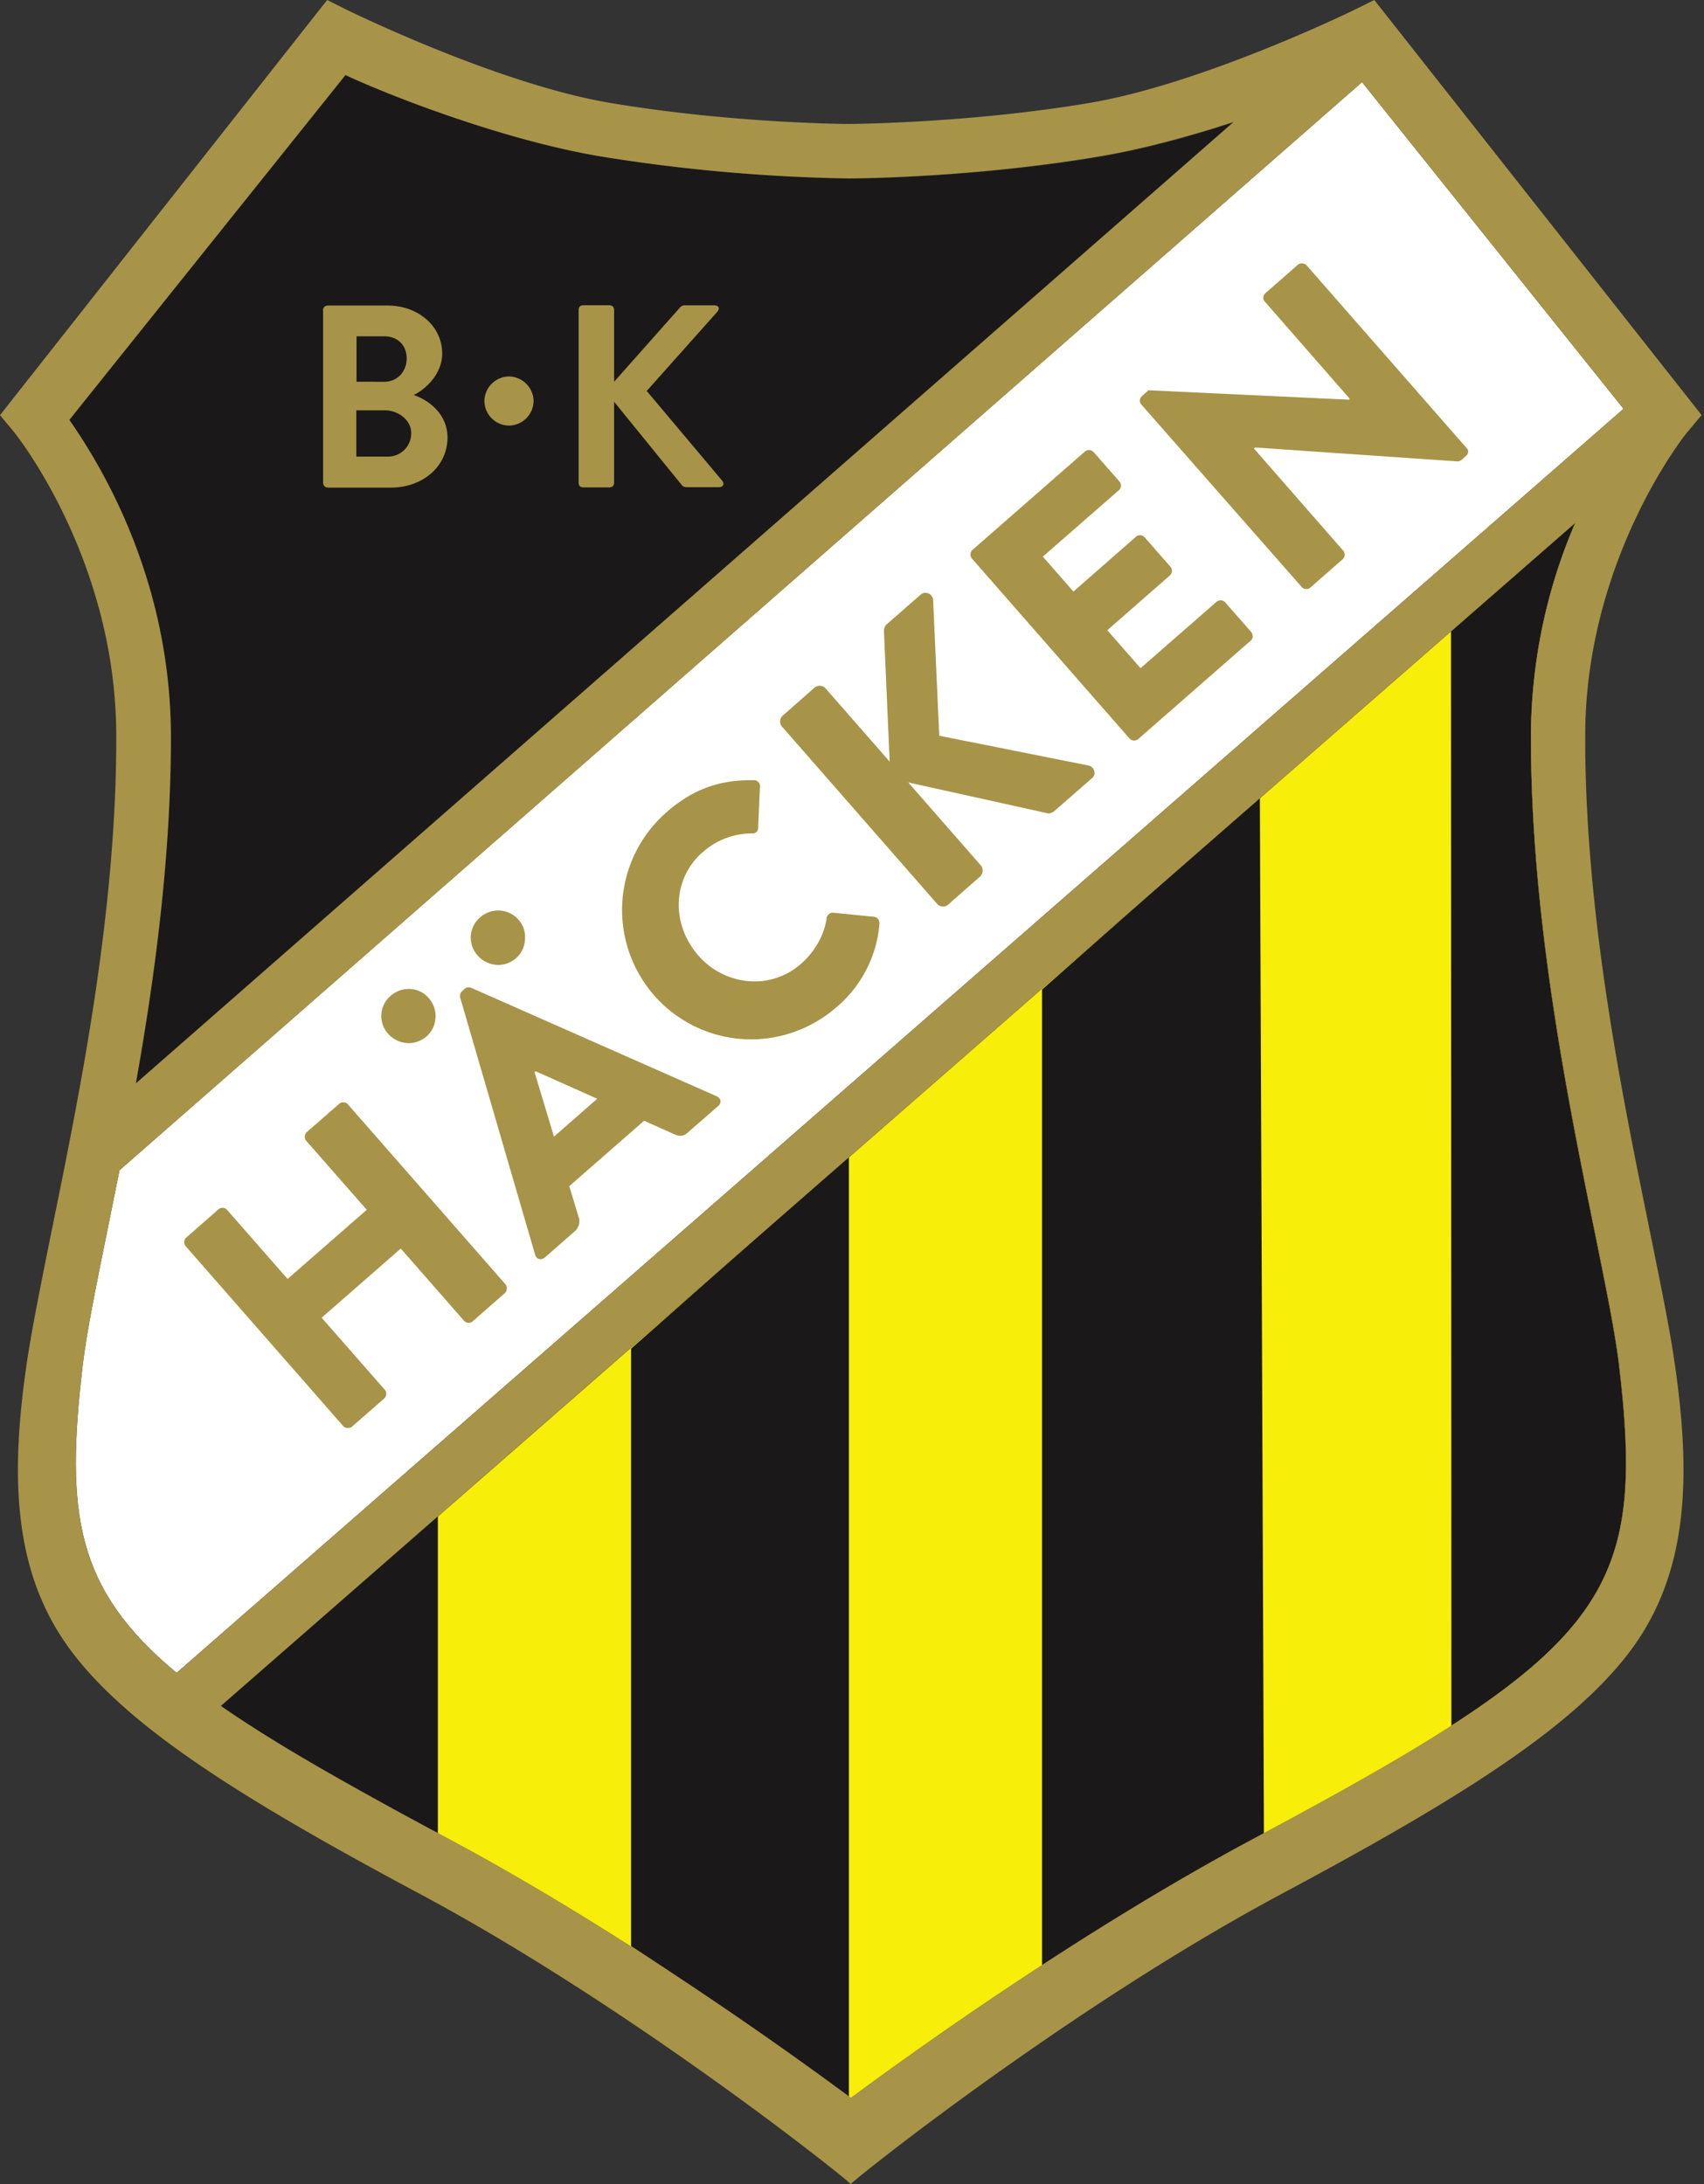 <svg xmlns="http://www.w3.org/2000/svg" width="390" height="500" fill="none"><rect width="100%" height="100%" fill="#333333" stroke="none"/><path fill="#fff" d="M18.95 312.38c.89-7.42 3.08-18.16 5.6-30.58l2.8-13.9L311.73 18.8l59.85 74.79L40.42 382.96c-23.15-19.23-25.48-36.5-21.47-70.58"/><path fill="#f7ee09" d="M287.32 420.74c-40.14 21.43-79.22 49.67-92.57 59.57-13.35-9.9-52.42-38.14-92.57-59.57-22.26-11.9-39.07-21.43-51.63-30.16L360.52 119.7a125 125 0 0 0-10.13 48.55c-.1 41.5 8.35 83.14 14.51 113.53 2.53 12.42 4.72 23.15 5.6 30.58 6.36 53.35-2.98 65.54-83.18 108.39"/><path fill="#1b1819" d="M289.28 419.88c-.93.28-1.21.56-1.73.84-17.13 9.15-34.03 19.56-49.06 29.22v-223.4l49.86-44.07zm-94.99-155.19V480.3a984 984 0 0 0-49.86-34.78V308.75zm-94.07 82.25v72.92c-20.68-11.48-37.76-20.77-49.95-29.27zm231.96 48.11-.09-250.5 28.43-24.83a125 125 0 0 0-10.13 48.55c-.1 41.5 8.36 83.14 14.52 113.53 2.52 12.42 4.71 23.15 5.6 30.57 4.9 41.04.51 57.66-38.33 82.68M31.14 248.06c4.34-24.41 8.02-52.1 7.98-79.78-.1-36.22-16.34-62.22-23.25-72.12l63.16-78.93c10.5 4.9 36.7 14.89 58.77 18.62 28.71 4.86 56.49 5.04 57.42 5.04 1.87 0 28.62-.23 56.86-5.04 9.99-1.68 20.63-4.67 30.43-7.84z"/><path fill="#a79448" d="m115.68 294-36.09-41.22q-.36-.42-1.07-.42-.51 0-.89.33l-7.42 6.49c-.56.51-.6 1.4-.14 1.96l13.87 15.82-18.12 15.83-13.86-15.83a1.4 1.4 0 0 0-1.03-.46q-.51.02-.89.32l-7.42 6.5c-.56.46-.6 1.4-.14 1.95l36.09 41.22c.46.51 1.44.56 1.96.14l7.42-6.49c.56-.51.6-1.4.14-1.96l-14.47-16.52 18.11-15.83 14.47 16.53c.47.56 1.4.65 1.96.14l7.42-6.5c.52-.55.56-1.44.1-2m11.11-33.79-4.44-14.75.23-.23 14.1 6.3zm38.09-8.22c-.05-.42-.37-.79-.84-1.02l-56.2-24.84q-.22-.08-.57-.09c-.32 0-.7.1-.93.33l-.6.56c-.38.32-.52.93-.43 1.4l17.18 58.96c.19.6.66.98 1.22.98q.48-.01.98-.38l6.86-6.02a3 3 0 0 0 .88-3.27l-2.14-7.05 17.13-14.98 6.68 2.99c.7.32 1.2.46 1.68.46.56 0 1.07-.23 1.68-.79l6.9-6.02c.42-.33.61-.8.52-1.22m35.2-42.11-9.39-.93h-.14c-.6 0-1.26.56-1.35 1.21-.51 3.83-2.7 7.7-5.79 10.41a16 16 0 0 1-10.69 4.11 17.2 17.2 0 0 1-12.88-5.93c-6.35-7.28-5.93-17.6.98-23.67.04-.04.09-.04.14-.09.18-.14.37-.33.56-.47.14-.14.32-.23.46-.37a17 17 0 0 1 10.13-3.36c.47.05.89-.14 1.17-.47.14-.18.19-.46.23-.7l.42-9.52q.06-.65-.37-1.07a1.3 1.3 0 0 0-1.03-.42h-.79c-7.47 0-13.44 2.28-19.23 7.37a29.7 29.7 0 0 0-2.8 41.88 29.5 29.5 0 0 0 22.17 10.08c7.19 0 14.14-2.62 19.65-7.43a28 28 0 0 0 9.76-19.13c.05-.7-.56-1.45-1.22-1.5m50.37-33.38a1.7 1.7 0 0 0-1.35-1.26l-34.13-6.81v-.14l-1.4-31a1.8 1.8 0 0 0-1.77-1.58q-.61 0-1.07.41l-7.85 6.87c-.32.28-.6 1.02-.56 1.5l1.31 29.87-14.66-16.76a1.84 1.84 0 0 0-2.52-.19l-7.28 6.4a1.8 1.8 0 0 0-.19 2.52l35.53 40.61c.32.37.84.6 1.35.6.42 0 .84-.13 1.17-.46l7.28-6.4a1.9 1.9 0 0 0 .19-2.56l-16.62-19 32.07 7.1h.1c.32 0 .93-.24 1.25-.52l8.6-7.52c.5-.37.74-1.02.55-1.68m35.9-31.84-5.93-6.77c-.47-.56-1.4-.6-1.96-.14l-17.41 15.22-7.61-8.69 14.33-12.55c.56-.51.6-1.4.14-1.96l-5.93-6.77a1.4 1.4 0 0 0-1.07-.47c-.33 0-.66.1-.89.33l-14.33 12.56-7-7.99 17.4-15.21q.42-.37.48-.94c0-.37-.1-.75-.33-1.03l-5.93-6.76a1.5 1.5 0 0 0-1.07-.47c-.33 0-.66.14-.9.33l-25.76 22.54c-.56.52-.6 1.4-.14 1.96l36.09 41.22c.46.56 1.4.61 1.96.14l25.76-22.54c.28-.24.47-.61.47-.98-.04-.42-.14-.8-.37-1.03m49.39-42.02-36.7-41.92c-.46-.51-1.44-.56-1.95-.14l-7.47 6.54c-.56.51-.66 1.35-.14 1.91l19.46 22.27-.28.19h-.1l-45.7-2.15-1.49 1.35c-.56.47-.65 1.36-.18 1.87l36.74 41.82c.23.28.6.47 1.07.47q.51 0 .89-.32l7.42-6.5c.56-.5.6-1.4.14-1.95l-20.45-23.4.28-.23h.1l46.26 3.18c.18 0 .79-.23.93-.37l.98-.9c.28-.22.47-.6.47-.97.04-.19-.05-.52-.28-.75M93.55 226.4c-1.54 0-2.99.56-4.15 1.58a6.06 6.06 0 0 0-.56 8.69 6.4 6.4 0 0 0 4.71 2.14c1.5 0 2.9-.56 4.02-1.5a6 6 0 0 0 2.1-4.29 6.2 6.2 0 0 0-1.54-4.52 5.9 5.9 0 0 0-4.58-2.1m25.11-15.86a6.2 6.2 0 0 0-4.62-2.1c-1.54 0-2.99.56-4.16 1.58a6.1 6.1 0 0 0-.56 8.73 6.4 6.4 0 0 0 4.72 2.15c1.5 0 2.9-.56 4.01-1.5a6 6 0 0 0 2.1-4.29 6 6 0 0 0-1.49-4.58m-29.92-106a5.3 5.3 0 0 0 5.37-5.42c0-2.98-2.99-5.18-6.07-5.18h-6.49v10.6zm-.8-17.13c3.04 0 5.14-2.38 5.14-5.37s-2.1-5.04-5.13-5.04H81.6v10.4zM73.9 71.06c0-.6.47-1.12 1.12-1.12h13.63c7.1 0 12.56 4.76 12.56 11.02 0 4.57-3.74 8.16-6.54 9.47 3.18 1.03 7.75 4.2 7.75 9.71 0 6.68-5.7 11.49-12.98 11.49H75.07a1.1 1.1 0 0 1-1.12-1.13V71.06m36.92 20.81a5.7 5.7 0 0 1 5.55-5.69c3.13 0 5.7 2.57 5.7 5.7a5.7 5.7 0 0 1-5.7 5.55 5.7 5.7 0 0 1-5.56-5.56m21.57-20.82c0-.8.33-1.17 1.17-1.17h5.79q1.18 0 1.16 1.17V87.4l14.99-16.9c.23-.28.6-.6 1.12-.6h6.77c1.12 0 1.44.7.65 1.58L148.02 89.5l17.23 20.5c.6.74.37 1.53-.8 1.53h-7.28c-.6 0-.93-.23-1.07-.42l-15.55-19.14v18.44q.01 1.19-1.16 1.17h-5.8c-.83 0-1.16-.37-1.16-1.17z"/><path fill="#a79448" d="M364.95 281.77c2.52 12.41 4.72 23.2 5.6 30.57 6.3 53.36-3.03 65.5-83.23 108.35-40.14 21.43-79.22 49.67-92.57 59.56-13.35-9.9-52.42-38.13-92.56-59.56-22.27-11.9-39.08-21.43-51.63-30.16L360.52 119.7a124 124 0 0 0-10.13 48.55c-.05 41.54 8.4 83.14 14.56 113.53m-346 30.62c.89-7.42 3.08-18.16 5.6-30.58l2.8-13.9L311.75 18.8l59.84 74.79L40.43 382.97c-23.16-19.23-25.5-36.5-21.48-70.58M15.87 96.12l63.2-78.94c10.51 4.9 36.23 14.89 58.31 18.62a395 395 0 0 0 56.95 5.05c1.87 0 29.08-.24 57.33-5.05 9.99-1.68 20.86-4.66 30.67-7.88L31.09 248.02c4.34-24.42 8.08-52.1 8.03-79.78-.19-36.23-16.34-62.18-23.25-72.12m373.59-1.08L314.54 0 310 2.24c-.33.19-34.64 16.9-60.45 21.29-27.68 4.71-55.27 4.85-55.27 4.85-1.87 0-27.78-.28-54.8-4.85-25.82-4.4-59.8-21.15-60.13-21.29L74.88 0 0 95.04l3.22 3.88c.23.28 23.3 28.9 23.39 69.36.1 40.24-8.22 81.14-14.29 111.01-2.56 12.7-4.8 23.72-6.02 31.6-3.97 26.52-3.64 49.07 10.18 67.32 13.2 17.41 38.84 33.56 79.54 55.32 48.36 25.86 97.57 65.12 98.69 66.47 1.12-1.35 50.32-40.61 98.68-66.47 40.7-21.76 66.33-37.9 79.54-55.32 13.82-18.25 14.15-40.85 10.18-67.31-1.17-7.9-3.45-18.91-6.02-31.6-6.07-29.88-14.38-70.78-14.28-111.02.09-40.51 23.15-69.13 23.38-69.36z"/></svg>